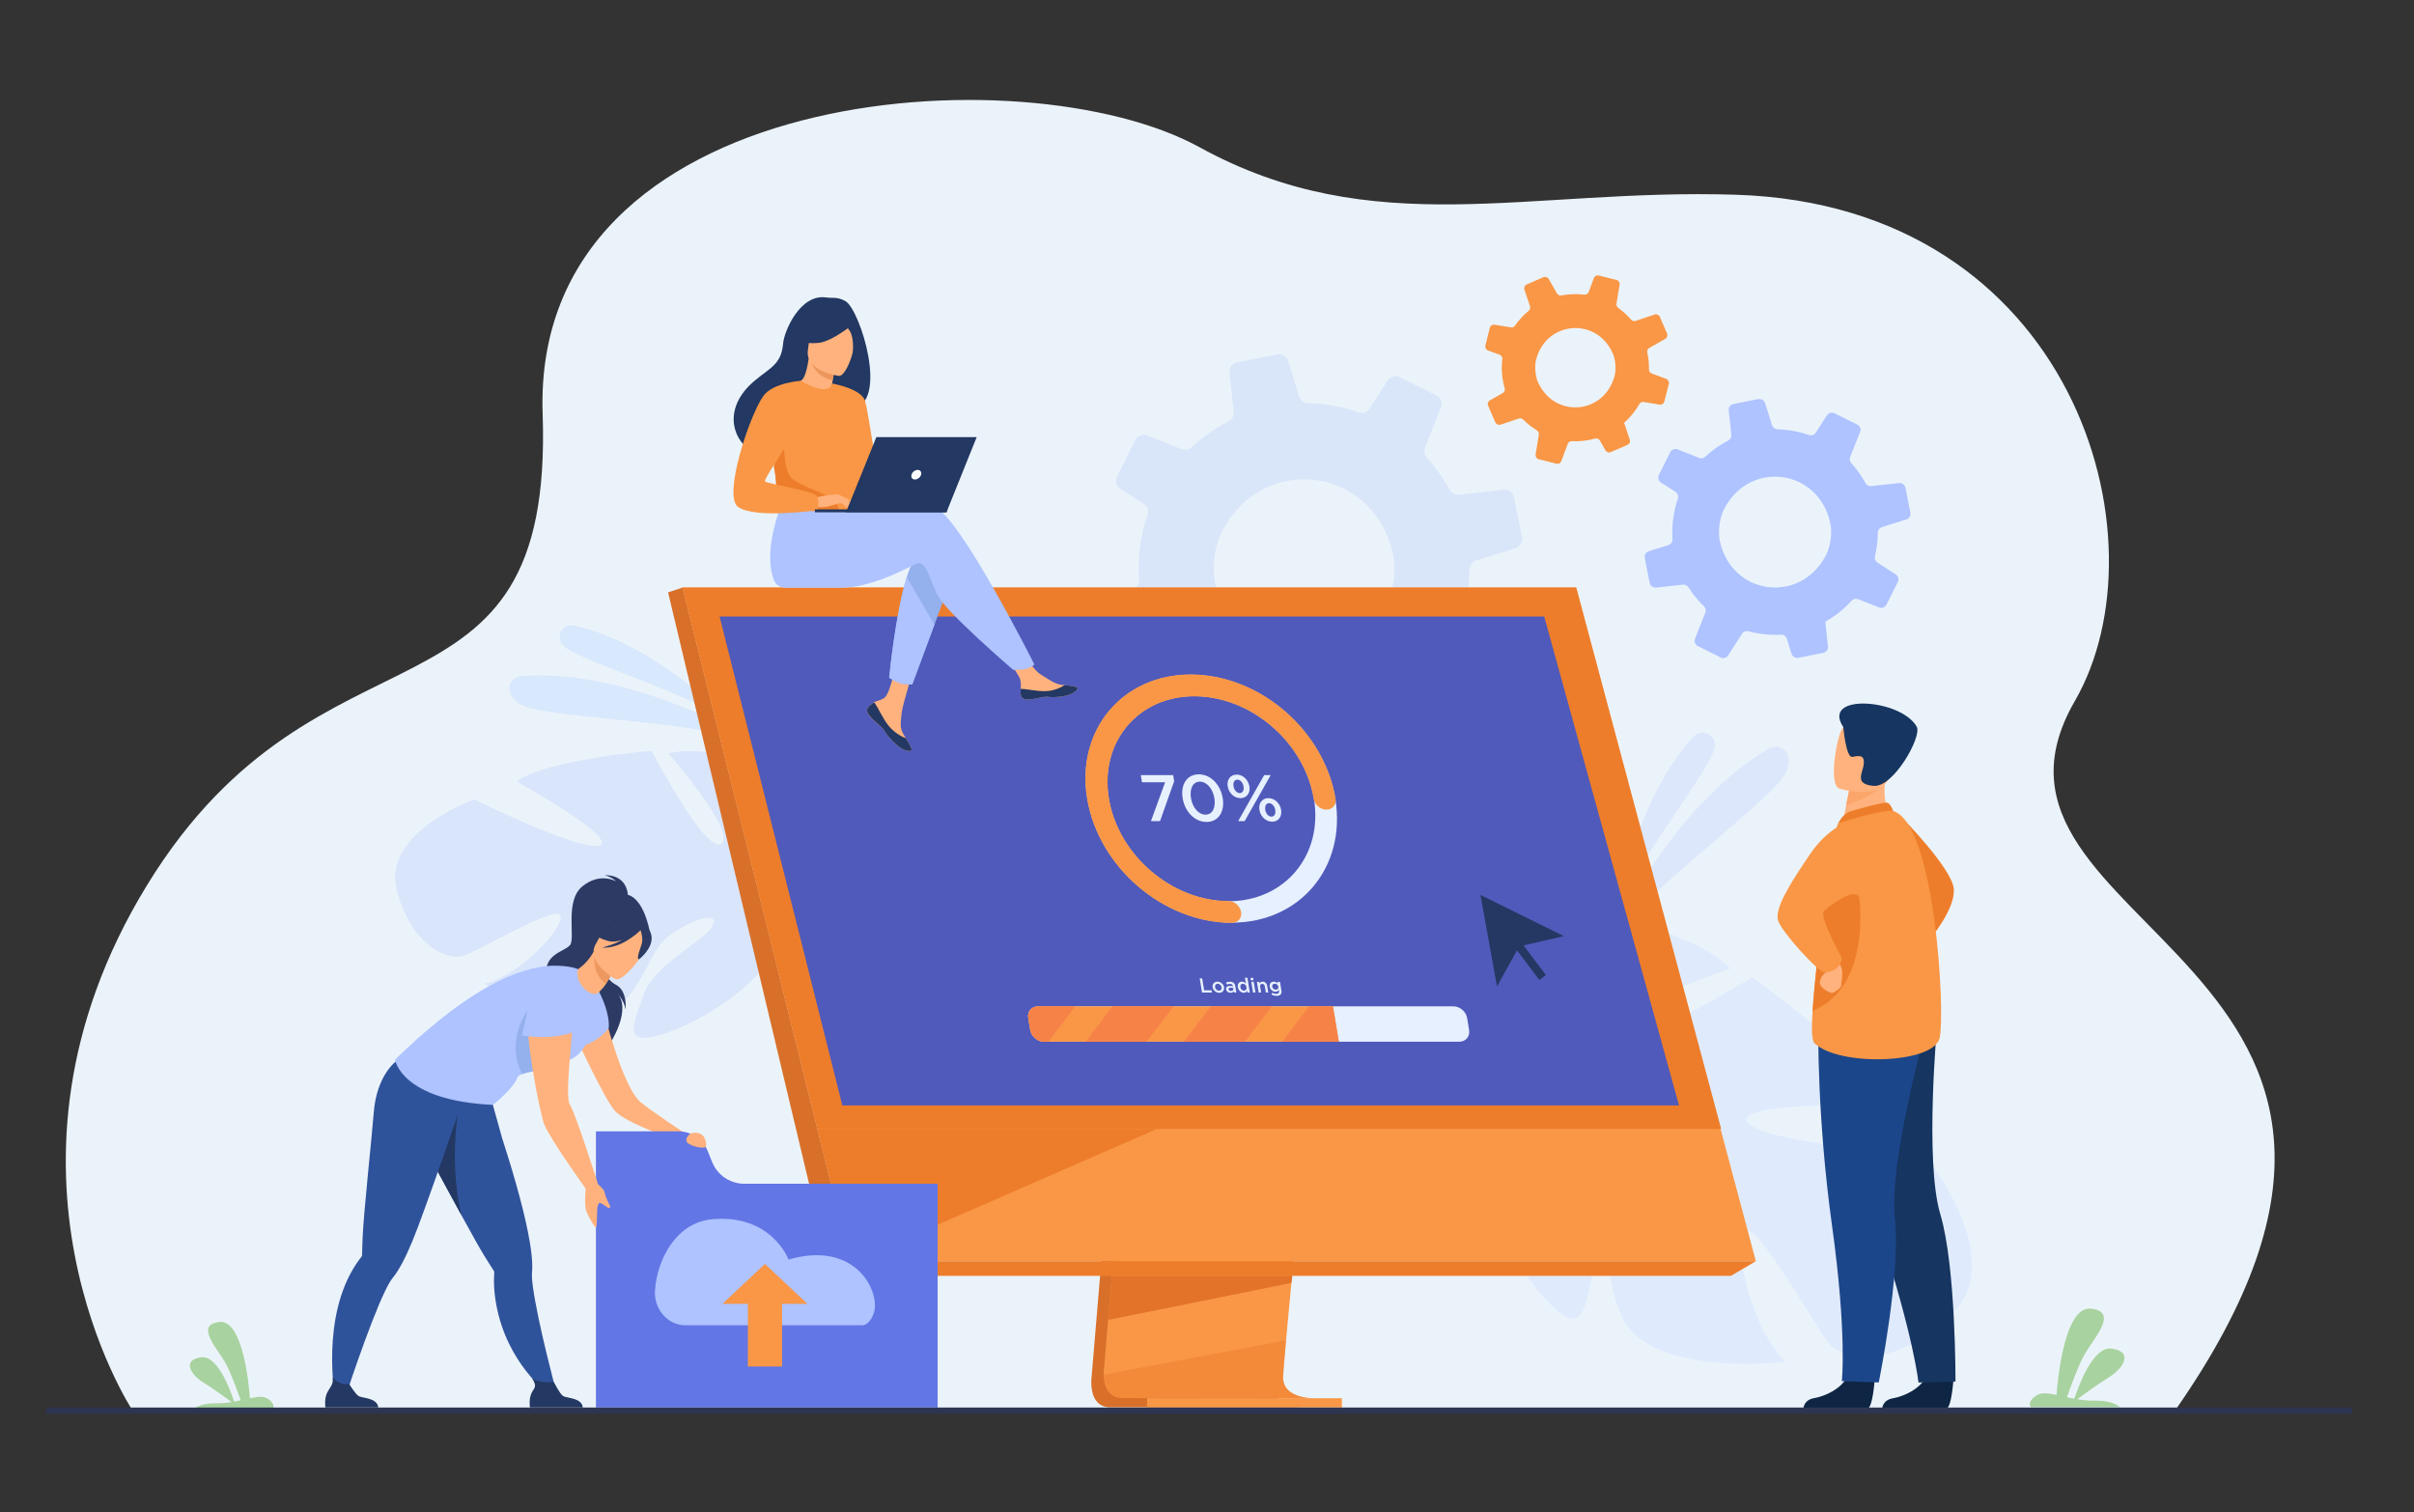 <?xml version="1.0" encoding="utf-8"?>
<!-- Generator: Adobe Illustrator 25.4.1, SVG Export Plug-In . SVG Version: 6.00 Build 0)  -->
<svg version="1.1" id="_x2018_лой_x5F_1" xmlns="http://www.w3.org/2000/svg" xmlns:xlink="http://www.w3.org/1999/xlink"
	 x="0px" y="0px" viewBox="0 0 2780.44 1742.22" style="enable-background:new 0 0 2780.44 1742.22;" xml:space="preserve">
<rect x="0" y="0" width="2780.44" height="1742.22" fill="#333333" stroke="none"/>
<g>
	<g>
		<path style="fill:#EBF3FA;" d="M152.8,1624.94c0,0-183.74-277.98,16.37-605.03s468.87-162.58,455.86-543.24
			c-13.01-380.66,555.44-417.58,756.33-307.2c200.88,110.38,378.25,47.15,618.19,54.85c389.14,12.49,498.07,396.46,390.18,583.32
			c-153.08,265.13,479.55,296.3,115.39,817.31H152.8z"/>
	</g>
	<g style="opacity:0.3;">
		<path style="fill:#AEC3FF;" d="M457.07,1025.85c-18.09-66.34,89-105.14,89-105.14s124.37,61.68,144.85,52.87
			c20.48-8.81-96.04-73.5-96.04-73.5c34.87-25.27,155.67-35.24,155.67-35.24s62.62,120.36,80.3,106.78
			c17.68-13.58-60.88-103.75-60.88-103.75c42.07-10.26,99.96,11.88,99.96,11.88c81.63,43.48,21.58,146.05,21.58,146.05
			s22.6,41.24,74.94,73.05l0,0c0,0,10.69,5.27,25,16.49l-9.75,5.72c-2.33-2.15-4.69-4.16-7.09-6.02c-0.01-0.02-0.02-0.03-0.04-0.03
			c-0.03-0.03-0.07-0.05-0.1-0.08c-1.55-1.11-3.77-2.7-6.5-4.61c0,0-0.01,0-0.01-0.01c0-0.01-0.01,0-0.01-0.01
			c-6.4-4.08-10.94-7.21-14.04-9.58c-0.01-0.01-0.02-0.01-0.03-0.02c-19.67-13.07-46.54-29.38-58.05-29.35c0,0,0.19-2.15-0.54-5.7
			c0.17,1.82,0.35,3.71,0.54,5.7c4.3,45.57-75.68,100.52-127.78,118.28c-52.11,17.75-39.53-7.26-26.98-43.25
			c12.55-35.99,68.31-61.16,78.92-78.61c10.6-17.45-16.95-12.5-46.56,8.08c-29.6,20.58-26.91,60.68-74.2,94.85
			c-47.29,34.16-140.73-37.65-140.73-37.65c40.88-9.56,91.69-65.03,87.08-78.36c-4.61-13.32-95.73,41.75-112.14,46.57
			C516.99,1106.11,475.15,1092.19,457.07,1025.85z"/>
	</g>
	<g>
		<path style="fill:#DFEBFD;" d="M2248.22,1513.87c66.52-64.6-31.18-183.13-31.18-183.13s-186.72-13.74-204.45-38.02
			c-17.73-24.28,161.93-19.43,161.93-19.43c-23.14-53.27-156.54-147.74-156.54-147.74s-155.29,96.77-166.5,68.87
			c-11.21-27.9,141.88-78.67,141.88-78.67c-41.8-40.79-124.2-54.8-124.2-54.8c-124.6-5.54-125.28,154.75-125.28,154.75
			s-54.54,32.38-137.13,33.39l0,0c0,0-16.03-1.22-40.34,1.99l7.4,13.34c4.18-0.89,8.3-1.61,12.36-2.12
			c0.03-0.01,0.05-0.02,0.07-0.01c0.06-0.01,0.12-0.01,0.18-0.02c2.57-0.23,6.23-0.54,10.71-0.89c0,0,0.01,0,0.02,0
			c0.01,0,0.01,0,0.02,0c10.24-0.35,17.66-0.86,22.88-1.48c0.02,0,0.03,0,0.05-0.01c31.81-1.67,74.19-2.18,87.54,5.76
			c0,0,1.26-2.63,4.54-6.25c-1.45,1.99-2.95,4.07-4.54,6.25c-36.26,49.96,18.88,168.63,67.19,225c48.31,56.37,50.88,18.7,61-31.69
			c10.13-50.39-37.34-117.89-37.67-145.42c-0.34-27.53,28.26-2.88,48.5,41.33c20.25,44.21-10.4,88.92,21.06,161.03
			c31.45,72.11,189.22,52.86,189.22,52.86c-40.9-39.15-61.83-138.42-47.33-150.73c14.5-12.3,82.49,114.17,98.24,131.03
			C2123.57,1565.92,2181.7,1578.47,2248.22,1513.87z"/>
	</g>
	<g>
		<g style="opacity:0.5;">
			<path style="fill:#C5DDFF;" d="M839.7,829.5c0,0-84.98-88.52-178.6-108.98c-12.44-2.72-21.42,11.75-13.54,21.76
				c0.13,0.17,0.27,0.33,0.4,0.5C661.7,759.65,772.71,790.76,839.7,829.5z"/>
		</g>
		<g style="opacity:0.5;">
			<path style="fill:#C5DDFF;" d="M866.76,852.79c0,0-141.37-84.13-266.76-73.92c-7.65,0.62-13.76,7.09-13.42,14.76
				c0.22,4.99,3.08,10.89,11.66,17C621.13,826.91,770.04,827.54,866.76,852.79z"/>
		</g>
	</g>
	<g style="opacity:0.5;">
		<g style="opacity:0.5;">
			<path style="fill:#AEC3FF;" d="M1862.59,1047.61c0,0,20.17-126.14,88.13-199.19c9.03-9.71,25.29-2.65,24.49,10.58
				c-0.01,0.22-0.03,0.44-0.05,0.67C1973.42,882.25,1896.91,974.72,1862.59,1047.61z"/>
		</g>
		<g style="opacity:0.5;">
			<path style="fill:#AEC3FF;" d="M1853.25,1083.58c0,0,71.02-155.84,184.34-221.5c6.91-4,15.98-2.09,20.23,4.67
				c2.77,4.4,3.83,11.14,0.11,21.46C2048.03,915.72,1921.01,1004.61,1853.25,1083.58z"/>
		</g>
	</g>
	<g style="opacity:0.2;">
		<path style="fill:#91B5F8;" d="M1281.49,757.85l49.48-5.43c4.12-0.41,8.13,1.52,10.37,5c2.85,4.45,5.9,8.82,9.17,13.09
			c6.06,7.95,12.55,15.29,19.53,21.92c3.26,3.11,4.33,7.83,2.65,11.98l-19.11,48.39c-2.09,5.14,0.18,11.07,5.23,13.57l42.56,21.23
			c4.83,2.39,10.63,0.77,13.56-3.72l25.88-40.31c2.43-3.97,7.25-5.81,11.89-4.56c19.56,5.23,39.94,7.31,60.32,6.18
			c4.92-0.27,9.49,2.94,10.95,7.63l8.66,27.83c1.69,5.27,7.07,8.55,12.55,7.5l46.31-9.23c0.95-0.18,1.84-0.45,2.68-0.88
			c4.01-1.9,6.5-6.26,5.95-10.82l-4.02-36.97l-1-9.01c7.71-4.31,15.27-9.26,22.49-14.76c9.72-7.41,18.57-15.6,26.41-24.31
			c3-3.32,7.7-4.5,11.85-2.82l38.96,15.43c5.34,2.07,11.38-0.21,13.89-5.34l16.24-32.54l4.63-9.34c2.55-5.08,0.87-11.32-3.92-14.36
			l-33.67-21.66c-3.93-2.47-5.86-7.14-4.72-11.56c3.18-13.29,4.97-26.88,5.25-40.49c0.12-1.18,0.11-2.27,0.11-3.43
			c-0.03-0.39,0.03-0.77,0.08-1.15c0.43-4.36,3.48-7.98,7.68-9.27l45.15-14.15c0.52-0.12,1.02-0.37,1.47-0.58
			c4.39-2.12,6.92-7.05,5.99-11.94l-9.13-46.18c-1.11-5.57-6.26-9.37-11.96-8.78l-51.61,5.69c-4.37,0.54-8.56-1.73-10.64-5.62
			c-4.63-8.49-9.99-16.77-16.08-24.76c-3.23-4.23-6.6-8.29-10.1-12.17c-2.83-3.17-3.66-7.66-2.08-11.6l18.35-46.51
			c2.04-5.11-0.19-10.99-5.16-13.48l-42.13-20.94c-5.08-2.54-11.27-0.9-14.41,3.95l-20.49,31.89c-2.75,4.28-7.99,6.09-12.77,4.48
			c-18.73-6.55-38.36-10.08-58.17-10.62c-4.68-0.05-8.84-3.17-10.24-7.7l-12.74-40.7c-1.71-5.46-7.27-8.73-12.88-7.66l-46.02,9.08
			c-5.53,1.08-9.29,6.27-8.64,11.78l0.21,2.16l4.68,42.95c0.5,4.6-1.86,8.93-5.98,11.05l-0.04,0.03
			c-9.87,5.07-19.43,11.06-28.59,18.05c-4.88,3.72-9.48,7.64-13.94,11.73c-3.06,2.88-7.48,3.72-11.38,2.19l-39.55-15.67
			c-5.41-2.16-11.58,0.23-14.13,5.38l-20.87,41.95c-0.59,1.2-0.91,2.47-1.08,3.69c-0.42,4.01,1.42,8.14,4.95,10.43l26.94,17.23
			c3.28,2.15,5.17,5.89,5.01,9.7c-0.06,1-0.23,2.02-0.56,3.02c-8.28,24.07-11.62,49.51-9.93,74.93c0.35,4.31-2.05,8.33-5.8,10.3
			c-0.54,0.28-1.11,0.51-1.72,0.7l-36.57,11.43c-5.3,1.65-8.5,7.03-7.46,12.52l0.2,1.07l8.86,45.02
			C1270.53,754.67,1275.75,758.47,1281.49,757.85z M1598.35,618.28c2.81,7.08,5.07,14.71,6.65,22.87
			c2.98,15.55-0.24,40.08-7.3,54.28c-0.75,1.53-1.53,3.01-2.31,4.49c-48.65,89.71-175.47,71.48-196.08-29.95
			c-2.67-13.26-0.93-32.56,3.85-47.34c1.16-3.41,2.4-6.61,3.81-9.33c6.5-12.88,14.54-23.66,23.7-32.42
			C1482.91,530.98,1569.92,547.61,1598.35,618.28z"/>
	</g>
	<g>
		<path style="fill:#AEC3FF;" d="M1907.56,676.81l30.73-3.37c2.56-0.26,5.05,0.94,6.44,3.1c1.77,2.77,3.67,5.48,5.69,8.13
			c3.76,4.93,7.8,9.5,12.12,13.62c2.03,1.93,2.69,4.86,1.65,7.44l-11.87,30.05c-1.3,3.19,0.11,6.87,3.25,8.43l26.43,13.18
			c3,1.49,6.6,0.48,8.42-2.31l16.07-25.03c1.51-2.47,4.5-3.6,7.38-2.83c12.15,3.25,24.8,4.54,37.46,3.84
			c3.05-0.17,5.89,1.83,6.8,4.74l5.38,17.28c1.05,3.27,4.39,5.31,7.8,4.66l28.76-5.73c0.59-0.11,1.14-0.28,1.66-0.55
			c2.49-1.18,4.04-3.88,3.7-6.72l-2.49-22.96l-0.62-5.59c4.79-2.68,9.49-5.75,13.96-9.17c6.03-4.6,11.53-9.69,16.4-15.1
			c1.87-2.06,4.78-2.8,7.36-1.75l24.19,9.59c3.32,1.29,7.07-0.13,8.63-3.32l10.08-20.2l2.87-5.8c1.58-3.16,0.54-7.03-2.43-8.92
			l-20.91-13.45c-2.44-1.53-3.64-4.44-2.93-7.18c1.98-8.25,3.09-16.69,3.26-25.14c0.07-0.74,0.07-1.41,0.07-2.13
			c-0.01-0.24,0.02-0.48,0.05-0.72c0.27-2.71,2.16-4.96,4.77-5.76l28.04-8.79c0.32-0.08,0.63-0.23,0.91-0.36
			c2.73-1.32,4.3-4.38,3.72-7.42l-5.67-28.68c-0.69-3.46-3.89-5.82-7.42-5.45l-32.05,3.53c-2.72,0.33-5.32-1.08-6.61-3.49
			c-2.88-5.27-6.2-10.41-9.99-15.37c-2-2.63-4.1-5.15-6.27-7.56c-1.76-1.97-2.27-4.76-1.29-7.2l11.4-28.88
			c1.27-3.17-0.12-6.83-3.21-8.37l-26.16-13c-3.16-1.58-7-0.56-8.95,2.45l-12.72,19.8c-1.71,2.66-4.96,3.78-7.93,2.78
			c-11.63-4.07-23.82-6.26-36.12-6.59c-2.91-0.03-5.49-1.97-6.36-4.78l-7.91-25.27c-1.06-3.39-4.52-5.42-8-4.76l-28.58,5.64
			c-3.43,0.67-5.77,3.89-5.36,7.32l0.13,1.34l2.91,26.67c0.31,2.86-1.16,5.55-3.72,6.86l-0.03,0.02
			c-6.13,3.15-12.07,6.87-17.75,11.21c-3.03,2.31-5.88,4.74-8.66,7.28c-1.9,1.79-4.64,2.31-7.07,1.36l-24.56-9.73
			c-3.36-1.34-7.19,0.14-8.78,3.34l-12.96,26.05c-0.37,0.74-0.57,1.54-0.67,2.29c-0.26,2.49,0.88,5.05,3.08,6.48l16.73,10.7
			c2.04,1.33,3.21,3.66,3.11,6.03c-0.04,0.62-0.15,1.26-0.35,1.88c-5.14,14.95-7.22,30.75-6.17,46.53c0.22,2.68-1.27,5.17-3.6,6.4
			c-0.34,0.17-0.69,0.32-1.07,0.43l-22.71,7.1c-3.29,1.02-5.28,4.37-4.63,7.77l0.13,0.67l5.5,27.96
			C1900.75,674.84,1903.99,677.2,1907.56,676.81z M2104.32,590.14c1.74,4.4,3.15,9.14,4.13,14.2c1.85,9.66-0.15,24.89-4.54,33.71
			c-0.46,0.95-0.95,1.87-1.43,2.79c-30.21,55.71-108.97,44.39-121.76-18.6c-1.66-8.24-0.58-20.22,2.39-29.4
			c0.72-2.12,1.49-4.11,2.37-5.79c4.04-8,9.03-14.69,14.72-20.13C2032.64,535.93,2086.67,546.26,2104.32,590.14z"/>
	</g>
	<g>
		<path style="fill:#F99746;" d="M1728.4,489.13l20.98-7.04c1.75-0.57,3.67-0.11,4.98,1.19c1.66,1.66,3.4,3.27,5.22,4.82
			c3.38,2.88,6.9,5.46,10.56,7.68c1.71,1.04,2.62,2.99,2.29,4.96l-3.72,22.83c-0.42,2.43,1.12,4.79,3.55,5.4l20.5,5.2
			c2.33,0.58,4.69-0.67,5.54-2.9l7.43-19.96c0.68-1.96,2.6-3.21,4.74-3.11c8.99,0.42,18.04-0.6,26.79-3.02
			c2.11-0.58,4.4,0.38,5.48,2.28l6.39,11.27c1.23,2.13,3.88,3.04,6.16,2.07l19.25-8.39c0.4-0.17,0.76-0.37,1.08-0.64
			c1.56-1.21,2.23-3.33,1.56-5.27l-5.24-15.68l-1.28-3.82c2.94-2.6,5.76-5.47,8.37-8.54c3.52-4.14,6.59-8.53,9.17-13.06
			c0.99-1.72,2.92-2.69,4.88-2.35l18.39,3.02c2.52,0.4,4.92-1.17,5.53-3.63l3.98-15.67l1.13-4.49c0.62-2.45-0.69-5-3.06-5.87
			l-16.68-6.23c-1.94-0.7-3.22-2.55-3.14-4.58c0.12-6.08-0.38-12.15-1.55-18.09c-0.06-0.53-0.17-1-0.28-1.5
			c-0.05-0.17-0.06-0.34-0.08-0.51c-0.23-1.93,0.76-3.8,2.46-4.76l18.28-10.42c0.21-0.1,0.41-0.26,0.59-0.39
			c1.71-1.34,2.34-3.72,1.47-5.76l-8.33-19.2c-1.01-2.32-3.61-3.48-6.03-2.68l-21.88,7.35c-1.85,0.65-3.88,0.06-5.15-1.43
			c-2.82-3.25-5.93-6.34-9.33-9.23c-1.8-1.53-3.65-2.98-5.54-4.33c-1.53-1.11-2.31-2.98-2-4.84l3.57-21.94
			c0.4-2.41-1.12-4.76-3.52-5.37l-20.29-5.11c-2.45-0.62-4.98,0.68-5.88,3.08l-5.89,15.79c-0.79,2.12-2.89,3.4-5.12,3.16
			c-8.76-1.07-17.62-0.75-26.28,0.89c-2.04,0.42-4.14-0.54-5.18-2.37l-9.38-16.48c-1.26-2.21-3.99-3.1-6.32-2.11l-19.13,8.3
			c-2.3,0.99-3.44,3.6-2.64,5.93l0.3,0.92l6.1,18.22c0.66,1.95,0.04,4.06-1.55,5.37l-0.02,0.02c-3.81,3.13-7.4,6.64-10.71,10.55
			c-1.77,2.08-3.39,4.21-4.95,6.41c-1.06,1.54-2.9,2.32-4.74,2.03l-18.67-3.07c-2.55-0.43-5.01,1.19-5.63,3.68l-5.1,20.2
			c-0.14,0.58-0.16,1.16-0.12,1.71c0.2,1.78,1.39,3.4,3.14,4.06l13.33,4.94c1.63,0.62,2.81,2.07,3.09,3.74
			c0.07,0.44,0.09,0.9,0.04,1.37c-1.32,11.24-0.37,22.61,2.77,33.49c0.56,1.84-0.1,3.81-1.55,5.02c-0.21,0.17-0.44,0.33-0.68,0.47
			l-14.81,8.43c-2.15,1.22-3.03,3.86-2.06,6.14l0.19,0.45l8.11,18.72C1723.33,488.79,1725.96,489.94,1728.4,489.13z M1852.87,398.52
			c1.89,2.81,3.6,5.91,5.05,9.31c2.77,6.48,3.69,17.43,1.96,24.27c-0.18,0.73-0.38,1.45-0.58,2.17
			c-12.65,43.58-69.48,47.66-88.03,5.53c-2.42-5.51-3.48-14.06-2.8-20.93c0.18-1.59,0.42-3.1,0.77-4.41
			c1.61-6.21,4.08-11.65,7.23-16.33C1794.45,371.51,1833.83,370.5,1852.87,398.52z"/>
	</g>
	<g>
		<path style="fill:#A8D29F;" d="M223.15,1623.11h90.47c4.85-4.11-3.36-13.45-11.93-14.08c-3.72-0.28-8.43,0.5-13.81,1.63
			c-1.24-16.54-8.35-90.87-35.15-87.88c-30.13,3.34,0,32.74,8.52,50.14c6.31,12.89,12.96,31.37,16.01,40.1
			c-2.45,0.53-4.98,1.05-7.56,1.53c-3.99-12.26-18.85-53.5-37.75-51.1c-22.18,2.81-13.27,19.35,2.46,29.16
			c11.54,7.22,25.7,17.48,32.43,22.43c-5.7,0.93-11.66,1.56-17.69,1.42C233.65,1616.08,226.08,1620.65,223.15,1623.11z"/>
	</g>
	<g>
		<path style="fill:#A8D29F;" d="M2441.87,1620.91h-102.3c-5.48-4.65,3.79-15.21,13.49-15.92c4.21-0.32,9.53,0.56,15.62,1.85
			c1.41-18.7,9.45-102.76,39.75-99.38c34.07,3.78,0,37.02-9.63,56.7c-7.13,14.58-14.66,35.48-18.1,45.34
			c2.76,0.6,5.63,1.19,8.55,1.73c4.52-13.87,21.32-60.5,42.68-57.79c25.09,3.18,15,21.88-2.78,32.98
			c-13.04,8.16-29.06,19.76-36.68,25.37c6.45,1.05,13.18,1.76,20.01,1.6C2430,1612.97,2438.56,1618.13,2441.87,1620.91z"/>
	</g>
	<g>
		<g>
			<g>
				<path style="fill:#D8702A;" d="M1306.83,996.95l-49.48,588.39c0,0-5.19,35.67,21.35,35.73c43.62,0.1,217.12,0,217.12,0
					s-32.83-7.42-32.43-24.13c0.47-19.69,57.84-605.55,57.84-605.55L1306.83,996.95z"/>
			</g>
			<g>
				<path style="fill:#F99746;" d="M1512.14,1610.63c-8.58,0.03-176.54,0.31-219.02-0.24c-18.51-0.23-21.76-16.46-21.91-26.96
					c-0.08-5.04,0.56-8.76,0.56-8.76l1.29-15.29l3.28-38.98l2.9-34.44l3.72-44.25l3.14-37.35l35.16-418.09l214.38-5.56
					c0,0-24.16,245.18-41.25,423.65c-1.91,19.88-3.72,38.95-5.4,56.75c-0.54,5.68-1.06,11.24-1.58,16.65
					c-1.58,16.89-3.03,32.39-4.29,46.08c-0.66,7.22-1.28,13.92-1.83,20.06c-2.18,24.07-3.46,39.44-3.48,42.36
					c-0.01,1.7,0.14,3.29,0.42,4.76C1481.74,1609.78,1508.92,1610.63,1512.14,1610.63z"/>
			</g>
			<g>
				<polygon style="fill:#F99746;" points="786.2,676.77 906.73,1160.94 923.24,1227.25 979.38,1452.76 2022.37,1452.76 
					1815.45,676.77 				"/>
			</g>
			<g>
				<polygon style="fill:#D8702A;" points="786.2,676.77 769.49,682.34 957.17,1469.61 979.38,1452.77 				"/>
			</g>
			<g>
				<polygon style="fill:#ED7D2B;" points="957.17,1469.61 1993.74,1469.61 2022.36,1452.77 979.38,1452.77 				"/>
			</g>
			<g>
				
					<rect x="1321.18" y="1610.63" transform="matrix(-1 -1.224647e-16 1.224647e-16 -1 2866.797 3231.922)" style="fill:#F99746;" width="224.43" height="10.66"/>
			</g>
			<g>
				<polygon style="fill:#E27329;" points="1488.56,1469.6 1487.4,1477.76 1276.34,1520.4 1279.23,1485.96 1280.61,1469.6 				"/>
			</g>
			<g style="opacity:0.5;">
				<path style="fill:#ED7D2B;" d="M1512.14,1610.63c-8.58,0.03-176.54,0.31-219.02-0.24c-18.51-0.23-21.76-16.46-21.91-26.96
					l210.07-39.52c-2.18,24.07-3.46,39.44-3.48,42.36c-0.01,1.7,0.14,3.29,0.42,4.76
					C1481.74,1609.78,1508.92,1610.63,1512.14,1610.63z"/>
			</g>
			<g>
				<polygon style="fill:#ED7D2B;" points="786.2,676.77 1815.44,676.77 1982.44,1300.43 941.45,1300.43 				"/>
			</g>
			<g>
				<polygon style="fill:#505ABA;" points="1933.9,1273.4 970.21,1273.4 935.77,1136.21 922.45,1083.13 917.01,1061.49 
					881.62,920.5 879.79,913.17 861.08,838.64 852.71,805.3 845.57,776.86 828.83,710.18 1778.63,710.18 1797.01,776.86 
					1804.85,805.3 1814.04,838.64 1874.59,1058.31 1874.59,1058.32 1879.73,1076.93 1882.12,1085.57 1923.93,1237.23 				"/>
			</g>
			<g>
				<polygon style="fill:#ED7D2B;" points="1332.49,1300.43 979.73,1454.58 941.45,1300.43 				"/>
			</g>
		</g>
		<g>
			<g>
				<g>
					<g>
						<path style="fill:#E6F0FF;" d="M1418.88,1062.78c-78.73,0-153.41-64.05-166.47-142.79s40.37-142.79,119.11-142.79
							c78.73,0,153.41,64.06,166.47,142.79S1497.62,1062.78,1418.88,1062.78z M1375.6,801.82c-65.16,0-109.38,53.01-98.57,118.17
							c10.81,65.16,72.61,118.17,137.77,118.17s109.38-53.01,98.57-118.17C1502.56,854.83,1440.76,801.82,1375.6,801.82z"/>
					</g>
				</g>
				<g>
					<g>
						<path style="fill:#F99746;" d="M1418.93,1063.1c-78.91,0-153.76-64.2-166.85-143.12s40.47-143.12,119.38-143.12
							c42.87,0,86.27,18.98,119.07,52.08c25.31,25.54,42.28,57.87,47.78,91.04c1.16,6.98-3.56,12.63-10.54,12.63
							c-6.98,0-13.57-5.66-14.73-12.63c-4.53-27.31-18.5-53.93-39.33-74.96c-27.02-27.26-62.75-42.89-98.05-42.89
							c-64.98,0-109.08,52.86-98.3,117.84c10.78,64.98,72.41,117.84,137.39,117.84c6.98,0,13.57,5.66,14.73,12.64
							C1430.63,1057.45,1425.91,1063.1,1418.93,1063.1z"/>
					</g>
				</g>
			</g>
			<g>
				<g>
					<path style="fill:#E6F0FF;" d="M1689.85,1172.74l2.26,13.66c1.24,7.45-3.85,13.54-11.3,13.54h-478.38
						c-7.45,0-14.55-6.09-15.79-13.54l-2.27-13.66c-1.24-7.45,3.85-13.54,11.3-13.54h478.38
						C1681.51,1159.2,1688.62,1165.29,1689.85,1172.74z"/>
				</g>
				<g>
					<g>
						<path style="fill:#F99746;" d="M1535.31,1159.2l6.76,40.74h-339.63c-7.45,0-14.55-6.09-15.79-13.54l-2.27-13.66
							c-1.24-7.45,3.85-13.54,11.3-13.54H1535.31z"/>
					</g>
					<g>
						<polygon style="fill:#F78248;" points="1464.83,1159.2 1434,1199.94 1363.69,1199.94 1394.52,1159.2 						"/>
					</g>
					<g>
						<polygon style="fill:#F78248;" points="1535.31,1159.2 1542.07,1199.94 1476.9,1199.94 1507.72,1159.2 						"/>
					</g>
					<g>
						<polygon style="fill:#F78248;" points="1351.62,1159.2 1320.8,1199.94 1250.49,1199.94 1281.31,1159.2 						"/>
					</g>
					<g>
						<path style="fill:#F78248;" d="M1238.41,1159.2l-30.82,40.74h-5.15c-7.45,0-14.55-6.09-15.79-13.54l-2.27-13.66
							c-1.24-7.45,3.85-13.54,11.3-13.54H1238.41z"/>
					</g>
				</g>
			</g>
			<g>
				<path style="fill:#E6F0FF;" d="M1341.99,901.05h-26.66l-1.36-8.18h37.27l1.17,7.04l-16.31,45.98h-10.45L1341.99,901.05z"/>
				<path style="fill:#E6F0FF;" d="M1362.15,919.38c-2.51-15.15,4.69-27.42,18.63-27.42c13.86,0,25.04,12.12,27.57,27.42
					c2.51,15.15-4.69,27.42-18.63,27.42C1375.79,946.8,1364.69,934.68,1362.15,919.38z M1398.73,919.38
					c-1.73-10.45-8.53-19.01-16.71-19.01s-12.03,8.33-10.25,19.01c1.73,10.45,8.46,19.01,16.71,19.01
					C1396.74,938.39,1400.49,929.99,1398.73,919.38z"/>
				<path style="fill:#E6F0FF;" d="M1414.06,905.82c-1.22-7.35,2.83-13.56,10.33-13.56c7.42,0,13.44,6.14,14.67,13.56
					c1.22,7.35-2.83,13.56-10.32,13.56C1421.31,919.38,1415.29,913.25,1414.06,905.82z M1432.31,905.82
					c-0.7-4.24-3.71-7.73-7.11-7.73c-3.56,0-5.1,3.48-4.4,7.73c0.72,4.32,3.71,7.73,7.11,7.73
					C1431.47,913.55,1433.02,910.06,1432.31,905.82z M1456.07,892.87h7.5l-29.99,53.02h-7.5L1456.07,892.87z M1450.6,932.94
					c-1.22-7.35,2.83-13.56,10.33-13.56c7.42,0,13.44,6.14,14.67,13.56c1.22,7.35-2.83,13.56-10.33,13.56
					C1457.84,946.5,1451.83,940.36,1450.6,932.94z M1468.85,932.94c-0.7-4.24-3.71-7.73-7.11-7.73c-3.56,0-5.1,3.48-4.4,7.73
					c0.72,4.32,3.7,7.73,7.11,7.73C1468.01,940.67,1469.55,937.18,1468.85,932.94z"/>
			</g>
			<g>
				<path style="fill:#E6F0FF;" d="M1381.79,1126.99h2.87l2.28,13.73h8.59l0.43,2.62h-11.46L1381.79,1126.99z"/>
				<path style="fill:#E6F0FF;" d="M1396.7,1137.2c-0.58-3.53,1.73-6.44,5.51-6.44c3.78,0,7.04,2.87,7.63,6.44
					c0.58,3.5-1.74,6.42-5.54,6.42C1400.54,1143.62,1397.29,1140.75,1396.7,1137.2z M1407.02,1137.2c-0.36-2.17-2.22-3.97-4.44-3.97
					c-2.26,0-3.42,1.77-3.05,3.97c0.36,2.15,2.22,3.97,4.42,3.97C1406.23,1141.17,1407.38,1139.37,1407.02,1137.2z"/>
				<path style="fill:#E6F0FF;" d="M1421.27,1143.34l-0.25-1.52c-0.67,1-1.83,1.77-3.7,1.77c-2.33,0-4.61-1.33-5.03-3.85
					c-0.45-2.73,1.46-4.04,4.33-4.04c1.49,0,2.49,0.21,3.49,0.51l-0.04-0.23c-0.28-1.71-1.51-2.64-3.47-2.64
					c-1.38,0-2.35,0.3-3.4,0.77l-1.15-2.26c1.25-0.61,2.51-1.03,4.52-1.03c3.64,0,5.73,1.91,6.28,5.21l1.21,7.31H1421.27z
					 M1420.49,1138.18c-0.77-0.28-1.81-0.49-2.91-0.49c-1.77,0-2.71,0.72-2.5,1.96c0.19,1.17,1.35,1.82,2.68,1.82
					c1.87,0,3.09-1.05,2.84-2.59L1420.49,1138.18z"/>
				<path style="fill:#E6F0FF;" d="M1425.78,1137.15c-0.68-4.09,1.72-6.4,4.66-6.4c2.03,0,3.49,1.03,4.56,2.17l-1.1-6.63h2.83
					l2.83,17.04h-2.82l-0.34-2.06c-0.7,1.29-1.81,2.31-3.82,2.31C1429.67,1143.6,1426.47,1141.28,1425.78,1137.15z M1435.75,1137.15
					c-0.4-2.38-2.34-3.95-4.23-3.95c-1.94,0-3.3,1.5-2.89,3.99c0.4,2.38,2.29,3.95,4.2,3.95
					C1434.73,1141.14,1436.15,1139.56,1435.75,1137.15z"/>
				<path style="fill:#E6F0FF;" d="M1440.32,1126.43h3.04l0.45,2.69h-3.04L1440.32,1126.43z M1441.2,1131.01h2.83l2.04,12.33h-2.83
					L1441.2,1131.01z"/>
				<path style="fill:#E6F0FF;" d="M1447.71,1131.01h2.83l0.32,1.91c0.6-1.17,1.58-2.17,3.49-2.17c2.78,0,4.7,1.87,5.17,4.74
					l1.3,7.85H1458l-1.16-7c-0.32-1.91-1.46-3.01-3.14-3.01c-1.63,0-2.59,1.14-2.27,3.06l1.15,6.96h-2.83L1447.71,1131.01z"/>
				<path style="fill:#E6F0FF;" d="M1464.59,1145.65l0.7-2.12c1.44,0.82,2.92,1.31,4.61,1.31c2.52,0,3.68-1.31,3.27-3.78l-0.16-0.96
					c-0.81,1.33-1.94,2.26-3.97,2.26c-2.89,0-5.96-2.15-6.57-5.81c-0.6-3.64,1.77-5.79,4.64-5.79c2.08,0,3.52,0.96,4.67,2.1
					l-0.31-1.84h2.82l1.63,9.81c0.34,2.08,0.06,3.62-0.79,4.65c-0.93,1.12-2.57,1.66-4.79,1.66
					C1468.31,1147.12,1466.34,1146.61,1464.59,1145.65z M1472.44,1136.54c-0.34-2.03-2.22-3.41-4.18-3.41s-3.28,1.35-2.93,3.43
					c0.34,2.03,2.13,3.41,4.07,3.41C1471.35,1139.98,1472.78,1138.57,1472.44,1136.54z"/>
			</g>
		</g>
	</g>
	<g>
		<g>
			<g>
				<path style="fill:#2C3A64;" d="M723.18,1034.3c0,0,2.41-26.29-26.96-26.29c0,0,8.9,2.41,13.51,7.24c0,0-18.74-11-39.13,5.9
					c-20.39,16.9-7.72,59.29-13.92,67.34c-6.2,8.05-30.35,9.66-27.4,35.68c2.95,26.02,76.63,58.62,71.9,80.15
					c0,0,28.88-42.45,8.23-61.82c0,0,10.06,9.48,11.09,20.75c0,0,2.73-22-11.27-29.04c-12.39-6.23-22.54-29-21.46-33.07
					C688.83,1097.08,723.18,1034.3,723.18,1034.3z"/>
			</g>
			<g>
				<path style="fill:#FFB27D;" d="M694.26,1160.54c0,0,21.95,90.79,43.49,108.95c12.95,10.91,51.45,35.95,51.45,35.95l-16.02,5.81
					c0,0-53.4-18.04-65.36-32.09c-11.96-14.06-44.69-84.5-44.69-84.5L694.26,1160.54z"/>
			</g>
			<g>
				<path style="fill:#6376E5;" d="M820.28,1338.62l-5.16-12.77c-5.53-13.69-18.82-22.66-33.59-22.66h-95.14v60.37v257.74h393.58
					v-257.74H857.25C841,1363.55,826.37,1353.69,820.28,1338.62z"/>
			</g>
			<g>
				<path style="fill:#2F539B;" d="M487.99,1320.05c0.19,0.35,0.4,0.71,0.6,1.07c4.8,8.35,15.82,28.8,27.95,51.18
					c5.74,10.62,11.75,21.68,17.45,32.08c9.82,17.95,18.76,33.94,23.97,42.39c5.3,8.59,9.21,14.62,10.79,17.04
					c0.01,0.01,0.01,0.01,0.01,0.01c0.48,0.74,0.58,1.62,0.51,2.49c-0.55,7.58-0.4,15.1,0.35,22.51
					c7.32,72.82,56.42,111.84,56.42,111.84l14.6,2.16c0,0-20.66-76.55-26.75-119.82c-1.03-7.33-1.48-13.28-1.12-17.16
					c1.08-11.27-0.92-27.83-4.71-46.83c-6.74-33.77-19.11-75.22-29.85-108.4c-0.68-2.12-21.21-76.39-21.21-76.39
					c-17.23,15.06-80.09,21.28-80.09,21.28S466.26,1281.41,487.99,1320.05z"/>
			</g>
			<g>
				<path style="fill:#233862;" d="M671.3,1621.29h-60.93c0,0-1.46-9.29,1.72-16.33c3.05-6.76,7.4-6.98,0.56-17.57
					c3.87,3.99,16.32,5.64,25.13,4.45c1.08,1.75,6.96,13.49,10.56,16.08C652.31,1610.78,670.07,1609.76,671.3,1621.29z"/>
			</g>
			<g>
				<path style="fill:#233862;" d="M487.99,1320.05c0.19,0.35,0.4,0.71,0.6,1.07c4.8,8.35,30.77,56.32,42.91,78.7
					c-14.06-57.85-4.28-115.7-4.28-115.7L487.99,1320.05z"/>
			</g>
			<g>
				<path style="fill:#2C3A64;" d="M714.87,1030.6c0.4-1.6-34.8,15.91-36.59,17.89c-16.51,18.31-11.8,42.21-2.36,42.44
					c6.06,0.15,4.88,10.22,4.88,10.22l67.49-28.55C748.3,1072.6,740.17,1025.21,714.87,1030.6z"/>
			</g>
			<g>
				<path style="fill:#AEC3FF;" d="M692.18,1146.9c0,0,10.27,20.52,8.99,37.17c0,0-12.38,19.55-44.5,24.5
					C656.67,1208.57,684.28,1146.89,692.18,1146.9z"/>
			</g>
			<g>
				<path style="fill:#2F539B;" d="M535.49,1260.04l0.21-11.4c-22.71,2.86-78.29-27.13-78.29-27.13s-23.75,15.8-27.01,60.92
					c-1.59,22.02-11.63,115.16-12.74,142.97c-0.41,10.08-0.54,17.27-0.59,20.15c0.01,0.01,0,0.02,0,0.03
					c-0.01,0.88-0.43,1.65-0.97,2.35c-4.7,5.97-8.77,12.3-12.3,18.86c-34.65,64.47-16.53,152.06-16.53,152.06l8.05-2.05
					c0,0,29.3-90.81,48.44-130.09c3.25-6.66,6.2-11.84,8.67-14.84c7.2-8.74,14.79-23.59,22.27-41.46
					C488.86,1396.62,535.49,1260.04,535.49,1260.04z"/>
			</g>
			<g>
				<path style="fill:#233862;" d="M435.73,1621.29H374.8c0,0-1.46-9.29,1.72-16.33c3.05-6.76,7.83-9.83,6.68-18.01
					c3.87,3.99,10.18,8.45,18.99,7.27c1.08,1.75,6.97,11.12,10.57,13.71C416.75,1610.78,434.51,1609.76,435.73,1621.29z"/>
			</g>
			<g>
				<path style="fill:#AEC3FF;" d="M652.56,1221.66c-8.19,1.4,1.34,7.9-9.92,9.13c-16.02,1.75-32.57,2.95-41.23,6.4
					c-3.16,1.26-5.27,2.82-5.93,4.81c-3.76,11.3-27.55,30.7-27.55,30.7c-106.1-4.83-112.94-52.12-112.94-52.12
					c68.86-66.88,127.45-103.33,175.87-107.85c11.78-1.1,27.67,0.38,35.12,3.69c16.93,7.54,26.21,30.48,26.21,30.48
					S683.65,1216.35,652.56,1221.66z"/>
			</g>
			<g>
				<path style="fill:#94B0ED;" d="M642.63,1230.78c-16.02,1.75-32.57,2.95-41.23,6.4c-25.05-49.93,21.43-92.72,21.43-92.72
					S639.12,1210.76,642.63,1230.78z"/>
			</g>
			<g>
				<path style="fill:#FFB27D;" d="M656.46,1135.5c0,0-40.29-2.2-47.45,23.1c-7.16,25.3,13.43,126.27,17.87,136.69
					c8.08,18.97,48.82,75.48,48.82,75.48l13.06-6.76c0,0-26.23-82.73-32.08-90.91C647.48,1260.25,668.52,1146.51,656.46,1135.5z"/>
			</g>
			<g>
				<path style="fill:#FFB27D;" d="M688.75,1364.02c0,0,3.37,2.93,6.08,6.24c2.71,3.31,0.33,4.51,8.11,19.5c0,0-0.4,2.08-2.09,1.7
					c-1.69-0.38-7.56-6.2-10.58-5.78c0,0-2.15,1.77-2.39,7.65c-0.22,5.5-0.24,17.66-1.19,19.94c-0.96,2.29-7.95-9.58-11.39-18.15
					c-3.02-7.52-0.08-32.87-0.08-32.87L688.75,1364.02z"/>
			</g>
			<g>
				<path style="fill:#AEC3FF;" d="M601.06,1192.43c0.1,0.59,38.13,7,61.91-5.08c0,0,19.87-62.24-8.52-59.27
					c-28.39,2.98-45.21,11.92-45.92,25.51C607.81,1167.19,601.06,1192.43,601.06,1192.43z"/>
			</g>
			<g>
				<path style="fill:#FFB27D;" d="M665.06,1120.78c0.41,5.04,1.06,10.94,7.65,17.72c5.05,5.2,12.35,9.26,17.48,4.13
					c2.61-2.61,6.14-6.51,7.93-9.58c4.43-7.62,9.71-15.4,9.71-15.4l-22.81-19.98l-1.36-1.19c-5.97,10.43-11.85,15.44-16.99,19.28
					C665.12,1116.93,664.9,1118.85,665.06,1120.78z"/>
			</g>
			<g>
				<path style="fill:#ED985F;" d="M707.82,1117.67c0,0-5.27,7.76-9.7,15.39c-14.17-8.74-14.19-26.29-13.1-35.38L707.82,1117.67z"/>
			</g>
			<g>
				<path style="fill:#FFB27D;" d="M708.45,1127.68c0,0-34.42-19.15-22.16-40.4c12.26-21.25,16.07-38.03,38.56-26.7
					c22.49,11.33,22.05,21.88,19.68,29.97C742.17,1098.63,717.72,1132.12,708.45,1127.68z"/>
			</g>
			<g>
				<path style="fill:#2C3A64;" d="M750.35,1078.15c-1.58-9.43-6.37-10.34-9.71-9.71c-12.71-21.02-33.48-12.82-33.48-12.82
					c-11.09,13.92-27.13,16.29-27.13,16.29s3.99,7.43,20.45,12.03c5.03,1.41,10.73,0.55,16.23-1.3c-11.42,6.37-23.36,8.8-23.36,8.8
					c21.68,1.98,42.32-17.84,44.46-19.96c1,3.07,2.76,9.5,1.71,14.21c-1.43,6.39-7.1,17.96-3.64,19.46
					C735.89,1105.17,752.71,1092.3,750.35,1078.15z"/>
			</g>
			<g>
				<path style="fill:#FFB27D;" d="M795.5,1305.47c0,0-9.6,7.2-2.37,11.91c7.24,4.71,20.16,5.98,20.21,2.89
					C813.52,1309.91,808.35,1302.53,795.5,1305.47z"/>
			</g>
		</g>
		<g>
			<path style="fill:#AEC3FF;" d="M789.5,1526.61h203.36c8.38,0,14.84-12.82,14.95-21.89c0.33-28.49-30.24-74.01-99.55-53.86
				c0,0-19.56-52.79-88.29-46.39c-40.35,3.76-62.84,44.93-65.55,81.63C752.81,1508.01,769.19,1526.61,789.5,1526.61z"/>
		</g>
		<g>
			<g>
				
					<rect x="861.37" y="1483.57" transform="matrix(-1 -1.224647e-16 1.224647e-16 -1 1762.131 3057.634)" style="fill:#F99746;" width="39.39" height="90.49"/>
			</g>
			<g>
				<polygon style="fill:#F99746;" points="929.95,1501.85 832.18,1501.85 881.07,1455.9 				"/>
			</g>
		</g>
	</g>
	<g>
		<g>
			<polygon style="fill:#233862;" points="1801.19,1078.32 1749.79,1090.13 1724.26,1136.27 1705.17,1030.89 			"/>
		</g>
		<g>
			
				<rect x="1754.92" y="1077.33" transform="matrix(0.799 -0.602 0.602 0.799 -310.4 1281.088)" style="fill:#233862;" width="9.39" height="54.32"/>
		</g>
	</g>
	<g>
		<g>
			<g>
				<path style="fill:#FFB27D;" d="M1000.3,814.3c-1.69,1.94-1.91,4.11-1.07,6.42c0,0.01,0.01,0.02,0.02,0.03
					c1.55,4.28,6.67,9.06,12.61,13.84c0.76,0.61,1.44,1.17,2.02,1.69c0.15,0.14,0.31,0.27,0.45,0.41c0.12,0.1,0.23,0.21,0.35,0.32
					c5.54,5.11,3.46,6.28,13.42,16.65c11.36,11.82,19.18,12.03,21.4,10.95c1.88-0.92-1.94-7.19-6.18-14.23
					c-0.21-0.34-0.41-0.68-0.62-1.03c-0.56-0.94-1.12-1.89-1.69-2.83c-4.97-8.48-3.69-12.46-2.51-25.08
					c0.96-10.25,15.95-57.29,15.95-57.29l-21.77-3.75c0,0-6.56,37.45-13.78,43.22c-3.86,3.07-8.18,3.11-11.9,5.39
					c-0.26,0.16-0.52,0.32-0.77,0.49C1004.14,810.92,1001.99,812.36,1000.3,814.3z"/>
			</g>
			<g>
				<path style="fill:#233862;" d="M1000.3,814.3c-1.69,1.94-1.91,4.11-1.07,6.42c0,0.01,0.01,0.02,0.02,0.03
					c1.9,4.28,6.89,9.04,12.63,13.79c0.75,0.62,1.41,1.2,2,1.73c0.15,0.14,0.31,0.27,0.45,0.41c0.12,0.1,0.23,0.21,0.35,0.32
					c5.54,5.11,3.46,6.28,13.42,16.65c11.36,11.82,19.18,12.03,21.4,10.95c1.88-0.92-1.94-7.19-6.18-14.23
					c-2.21-0.81-12.48-4.98-20.25-14.92c-6.59-8.41-11.07-19.13-15.55-25.71c-0.49-0.09-0.79-0.15-1.28-0.24
					C1004.14,810.92,1001.99,812.36,1000.3,814.3z"/>
			</g>
			<g>
				<path style="fill:#FFB27D;" d="M1175.81,800.71c1.34,6.72,10.92,5.6,21.62,2.98c10.7-2.61,8.16,0.49,23.39-1.19
					c15.23-1.69,19.84-7.36,20.31-9.63c0.42-2.01-7.11-2.72-15.18-3.65c-1.02-0.11-2.03-0.24-3.05-0.37
					c-9.11-1.14-15.79-7.02-24.06-11.85c-7.84-4.57-19.54-23.21-19.54-23.21l-20.88,1.65c0,0,10.96,16.65,15.2,23.88
					c2.49,4.26,2.36,9.89,2.05,14.23C1175.49,795.93,1175.34,798.34,1175.81,800.71z"/>
			</g>
			<g>
				<path style="fill:#233862;" d="M1197.43,803.69c10.7-2.61,8.16,0.49,23.39-1.19c15.23-1.69,19.84-7.36,20.31-9.63
					c0.42-2.01-7.11-2.72-15.18-3.65l-0.08,0.15c0,0-9.13,6.48-21.81,6.78c-10.33,0.25-21.27-2.71-28.41-2.59
					c-0.16,2.36-0.32,4.78,0.16,7.14C1177.16,807.43,1186.73,806.31,1197.43,803.69z"/>
			</g>
			<g>
				<path style="fill:#94B0ED;" d="M1095.78,667.17l-19.52,52.54l-25.49,68.6c0,0-6.92,0.67-13.54-1.24
					c-6.1-1.76-13.1-6.37-13.1-6.37s7.08-73.65,20.28-115.93c3.38-10.85,7.18-19.63,11.36-24.57
					C1076.24,615.99,1095.78,667.17,1095.78,667.17z"/>
			</g>
			<g>
				<path style="fill:#AEC3FF;" d="M1075.93,583.73c-11.11-3.59-40.11-0.06-71.56,5.64c-8.69,1.57-17.45-2.4-22.03-9.95l0,0
					l-79.15-6.18c0,0-26.12,57.92-11.82,94.83c2.1,5.42,6.71,8.81,13.83,8.92c0,0,0,0,0,0c0,0,47.83,0.07,63.13,0.07
					c39.36,0,83.31-27.06,88.99-28.2c9.3-1.86,13.03,16.75,22.33,36.29c9.3,19.54,87.46,86.53,87.46,86.53s12.01,0.12,16.98-1.74
					c5.34-2,7.29-4.6,7.29-4.6S1104.77,593.04,1075.93,583.73z"/>
			</g>
			<g>
				<path style="fill:#233862;" d="M973.93,346.99c-5.88-3.5-11.61-4.03-15.12-3.93c-2.44,0.07-4.88-0.09-7.3-0.44
					c-30.21-4.43-48.4,39.45-49.47,52.71c-1.96,24.34-14.83,28.05-32.96,43.3c-36.34,30.57-25.69,66.09-5.81,79.28
					c11.92,7.92,32.94,0,32.94,0c0.3,0.21,57.48-31.97,85.66-47.48C1024.13,464.41,990.9,357.1,973.93,346.99z"/>
			</g>
			<g>
				<path style="fill:#FFB27D;" d="M958.25,457.21c0.12,0.08-13.87,4.86-23.22,0.71c-8.8-3.89-15.47-18.37-15.34-18.38
					c4-0.19,8.4-3.69,11.79-26.65l1.71,0.61l28.67,10.32c0,0-2.08,9.2-3.42,17.96C957.29,449.12,956.68,456.17,958.25,457.21z"/>
			</g>
			<g>
				<path style="fill:#ED975D;" d="M961.84,423.82c0,0-1.14,4.96-2.81,14.23c-16.47-2.96-23.54-15.65-25.85-24.55L961.84,423.82z"/>
			</g>
			<g>
				<path style="fill:#FFB27D;" d="M966.11,432.95c0,0-39.22-5.26-35.57-29.64c3.65-24.38,1.05-41.47,26.25-39.14
					c25.2,2.33,28.66,12.36,29.42,20.79C986.97,393.39,976.41,433.69,966.11,432.95z"/>
			</g>
			<g>
				<path style="fill:#233862;" d="M984.78,371.6c0,0-25.11,21.64-42.19,23.38c-17.08,1.74-23.54-3.74-23.54-3.74
					s10.07-8.36,16.12-21.84c1.79-3.97,5.56-6.71,9.9-7.08C957.27,361.26,980.39,360.78,984.78,371.6z"/>
			</g>
			<g>
				<path style="fill:#233862;" d="M969.08,369.66c0,0,8.4,8.12,11.04,14.14c2.55,5.81,3.32,19.72,1.29,25.24
					c0,0,13.09-25.45,5.68-37.81C979.24,358.12,969.08,369.66,969.08,369.66z"/>
			</g>
			<g>
				<path style="fill:#F99746;" d="M991.27,514.98c-1.19,79.39-0.33,62.8-9.01,70.34c-2.09,1.81-7.98,2.9-15.72,3.41
					c-24.34,1.62-67.14-2.4-68.77-6.89c-5.62-15.57-1.65-20.4-6.34-44.24c-0.49-2.53-1.09-5.28-1.8-8.27
					c-3.91-16.37-7.71-21.94,6.15-48.24c12.57-23.82,25.62-43.16,26.8-42.46c33.16,19.68,35.83,3.14,35.83,3.14
					S991.86,476.26,991.27,514.98z"/>
			</g>
			<g>
				<path style="fill:#AEC3FF;" d="M1076.25,719.7l-25.49,68.6c0,0-6.92,0.67-13.54-1.24c-6.1-1.76-13.1-6.37-13.1-6.37
					s7.08-73.65,20.28-115.93L1076.25,719.7z"/>
			</g>
			<g>
				<path style="fill:#F99746;" d="M958.42,441.77c0,0,34.12,5.78,38.12,20.47c4.01,14.69,17.19,103.85,17.19,103.85
					s-9.62,9.4-17.63,1.38c-8.01-8.01-25.22-83.42-25.22-83.42L958.42,441.77z"/>
			</g>
			<g>
				<path style="fill:#ED7D2B;" d="M966.55,588.73c-24.34,1.62-67.14-2.4-68.77-6.89c-5.62-15.57-1.65-20.4-6.34-44.24l11.74-33.06
					c0,0-1.94,36.82,8.92,46.5c10.85,9.68,44.46,18.69,49.74,26.79C964.38,581.71,966.06,585.6,966.55,588.73z"/>
			</g>
			<g>
				<path style="fill:#FFB27D;" d="M938.65,573.24c0,0,24.02-5.35,27.89-3.22c3.88,2.13,13.35,9.89,14.53,12.59
					c1.19,2.7-8.63-2.05-11.82-2.91c-2.07-0.55-7.51,1.34-10.2,2.23c-11.34,3.78-18.28,1.83-18.28,1.83L938.65,573.24z"/>
			</g>
			<g>
				<path style="fill:#F99746;" d="M922.57,438.62c0,0-32.25,1.99-43.41,17.56c-15.72,21.92-46.89,115.33-29.02,127.79
					c20.12,14.03,91.57,3.67,91.57,3.67s2.38-11.11-0.93-16.49c-3.31-5.38-57.07-14.06-59.55-16.54
					c-2.48-2.48,31.02-48.39,31.02-55.83C912.24,491.33,922.57,438.62,922.57,438.62z"/>
			</g>
			<g>
				<path style="fill:#FFB27D;" d="M967.71,576.71c0,0,5.03,6.49,6.68,7.27c1.65,0.77,2.72,0.58,2.72,0.58l-3.39-6.1L967.71,576.71z
					"/>
			</g>
			<g>
				<path style="fill:#FFB27D;" d="M966.55,570.03l14.63,7.1c0,0-0.62,1.02-2.42,0.94c-1.8-0.08-6.35-1.74-6.35-1.74L966.55,570.03z
					"/>
			</g>
		</g>
		<g>
			<g>
				<polygon style="fill:#233862;" points="1091.49,586.73 938.65,586.73 938.65,590.1 1090.13,590.1 				"/>
			</g>
			<g>
				<polygon style="fill:#233862;" points="974.39,590.1 1090.13,590.1 1124.94,503.52 1009.39,503.52 				"/>
			</g>
			<g>
				<path style="fill:#FFFFFF;" d="M1060.91,546.81c0.87-3.04-0.89-5.51-3.93-5.51c-3.04,0-6.22,2.47-7.09,5.51
					c-0.87,3.04,0.89,5.51,3.93,5.51S1060.04,549.86,1060.91,546.81z"/>
			</g>
		</g>
	</g>
	<g>
		<g>
			<path style="fill:#ED7D2B;" d="M2191.31,942.48c0,0,56.09,57.06,58.96,80.75c2.87,23.69-29.08,60.67-29.08,60.67L2191.31,942.48z
				"/>
		</g>
		<g>
			<path style="fill:#0E2644;" d="M2159.27,1588.88c0,0-2.14,33.38-8.6,33.85c-0.86,0.06-32.76-0.01-32.76-0.01l-40.73-0.32
				c0,0,0.29-9.81,12.2-11.86c11.91-2.05,31.85-10.37,39.1-26.09C2136.09,1567.91,2159.27,1588.88,2159.27,1588.88z"/>
		</g>
		<g>
			<path style="fill:#0E2644;" d="M2249.98,1589.08c0,0-2.14,33.38-8.6,33.85c-0.86,0.06-32.76-0.01-32.76-0.01l-40.73-0.33
				c0,0,0.29-9.81,12.2-11.86c11.91-2.05,31.85-10.37,39.1-26.09C2226.81,1568.11,2249.98,1589.08,2249.98,1589.08z"/>
		</g>
		<g>
			<path style="fill:#163560;" d="M2114.94,1229.94c0,0,10.5,68.15,49.98,189.17c39.47,121.02,44.77,173.4,44.77,173.4l42.63-1.1
				c0,0,0.65-132.17-17.53-193.02c-18.18-60.85-3.48-219.25-3.48-219.25L2114.94,1229.94z"/>
		</g>
		<g>
			<path style="fill:#1C468A;" d="M2094.3,1182.58c0,0-1.73,102.66,15.76,228.75c17.49,126.09,11.35,179.58,11.35,179.58l42.54,1.51
				c0,0,25.7-126.04,18.54-189.15c-7.15-63.11,35.28-216.42,35.28-216.42L2094.3,1182.58z"/>
		</g>
		<g>
			<path style="fill:#FFB27D;" d="M2177.18,942.52l-22.7,14.81l-32.74-6.18c0.46-2.64,2.65-13.6,4.64-23.52
				c0.12-0.59,0.24-1.17,0.35-1.74c1.71-8.44,3.18-15.7,3.18-15.7l30.62-13.43l11.42-5.01c-0.03,0.18-0.9,9.37-1.03,10.71
				C2168.73,926.3,2177.18,942.52,2177.18,942.52z"/>
		</g>
		<g>
			<path style="fill:#ED7D2B;" d="M2130.16,934.92c0.64-0.27,39.47-11.63,43.69-10.23c4.21,1.4,6.69,9.57,6.69,9.57l-63.51,14.21
				C2117.02,948.46,2122.04,938.31,2130.16,934.92z"/>
		</g>
		<g>
			<path style="fill:#F99746;" d="M2234.11,1195.56c-6.64,30-116.14,33.32-144.3,6.01c-3.2-3.11-3.33-17.56-2.08-37.04
				c2.45-38.05,10.18-95.28,10.54-124.53c0.18-14.12,2.15-28.57,4.76-41.68c5.56-27.95,14-49.87,14-49.87s53.51-17.17,63.51-14.21
				C2228.72,948.52,2240.75,1165.56,2234.11,1195.56z"/>
		</g>
		<g>
			<path style="fill:#ED7D2B;" d="M2087.73,1164.53c2.45-38.05,10.18-95.28,10.54-124.53c0.18-14.12,2.15-28.57,4.76-41.68
				l32.18-5.61C2135.21,992.72,2170.69,1129.05,2087.73,1164.53z"/>
		</g>
		<g>
			<path style="fill:#FFB27D;" d="M2105.26,1111.53c0,0,2.18,5.25-2.43,8.75c-4.61,3.51-7.61,9.21-6.57,13.37
				c1.05,4.17,11.13,10.99,14.64,9.9c3.5-1.09,10.64-6.56,9.88-8.76c-0.76-2.2,4.83-19.28-3.69-25.87
				C2108.57,1102.32,2105.26,1111.53,2105.26,1111.53z"/>
		</g>
		<g>
			<path style="fill:#F99746;" d="M2140.73,942.59c0,0-30.51,4.02-55.59,40.81c-25.08,36.79-41.58,64.14-37.01,77.43
				c4.58,13.29,46.45,59.43,53.69,59.44c7.24,0.02,18.93-5.22,19.61-17.06c0,0-26.53-47.11-20.7-53.73
				c2.49-2.83,35.51-29.13,40.61-15.96C2149.77,1055.31,2140.73,942.59,2140.73,942.59z"/>
		</g>
		<g>
			<path style="fill:#FCA56B;" d="M2168.62,902.88c-6.74,11.37-31.8,21.15-42.25,24.75c0.12-0.59,0.24-1.17,0.35-1.74
				c1.71-8.44,3.18-15.7,3.18-15.7l30.62-13.43C2167.29,896.68,2171.4,898.2,2168.62,902.88z"/>
		</g>
		<g>
			<path style="fill:#FFB27D;" d="M2118.37,908.31c0,0,49.25,15.48,58.42-15.34c9.17-30.82,21.7-49.58-9.36-60.76
				c-31.06-11.19-40.69-1.25-46.25,8.29C2115.62,850.04,2105.8,903.48,2118.37,908.31z"/>
		</g>
		<g>
			<path style="fill:#163560;" d="M2123.12,837.53c0,0,3.07,35.89,10.49,34.35c7.42-1.54,14.16-2.68,13.05,8.13
				c-1.11,10.81-11.43,23.28,11.44,25.25c22.87,1.96,55.88-56.95,49.62-68.13C2189.66,804.86,2097,798.16,2123.12,837.53z"/>
		</g>
	</g>
	<g>
		<path style="fill:#2E3552;" d="M2706.63,1628.59H56.1c-1.68,0-3.06-1.38-3.06-3.06v-1.17c0-1.68,1.38-3.06,3.06-3.06h2650.53
			c1.68,0,3.06,1.38,3.06,3.06v1.17C2709.69,1627.21,2708.31,1628.59,2706.63,1628.59z"/>
	</g>
</g>
</svg>
